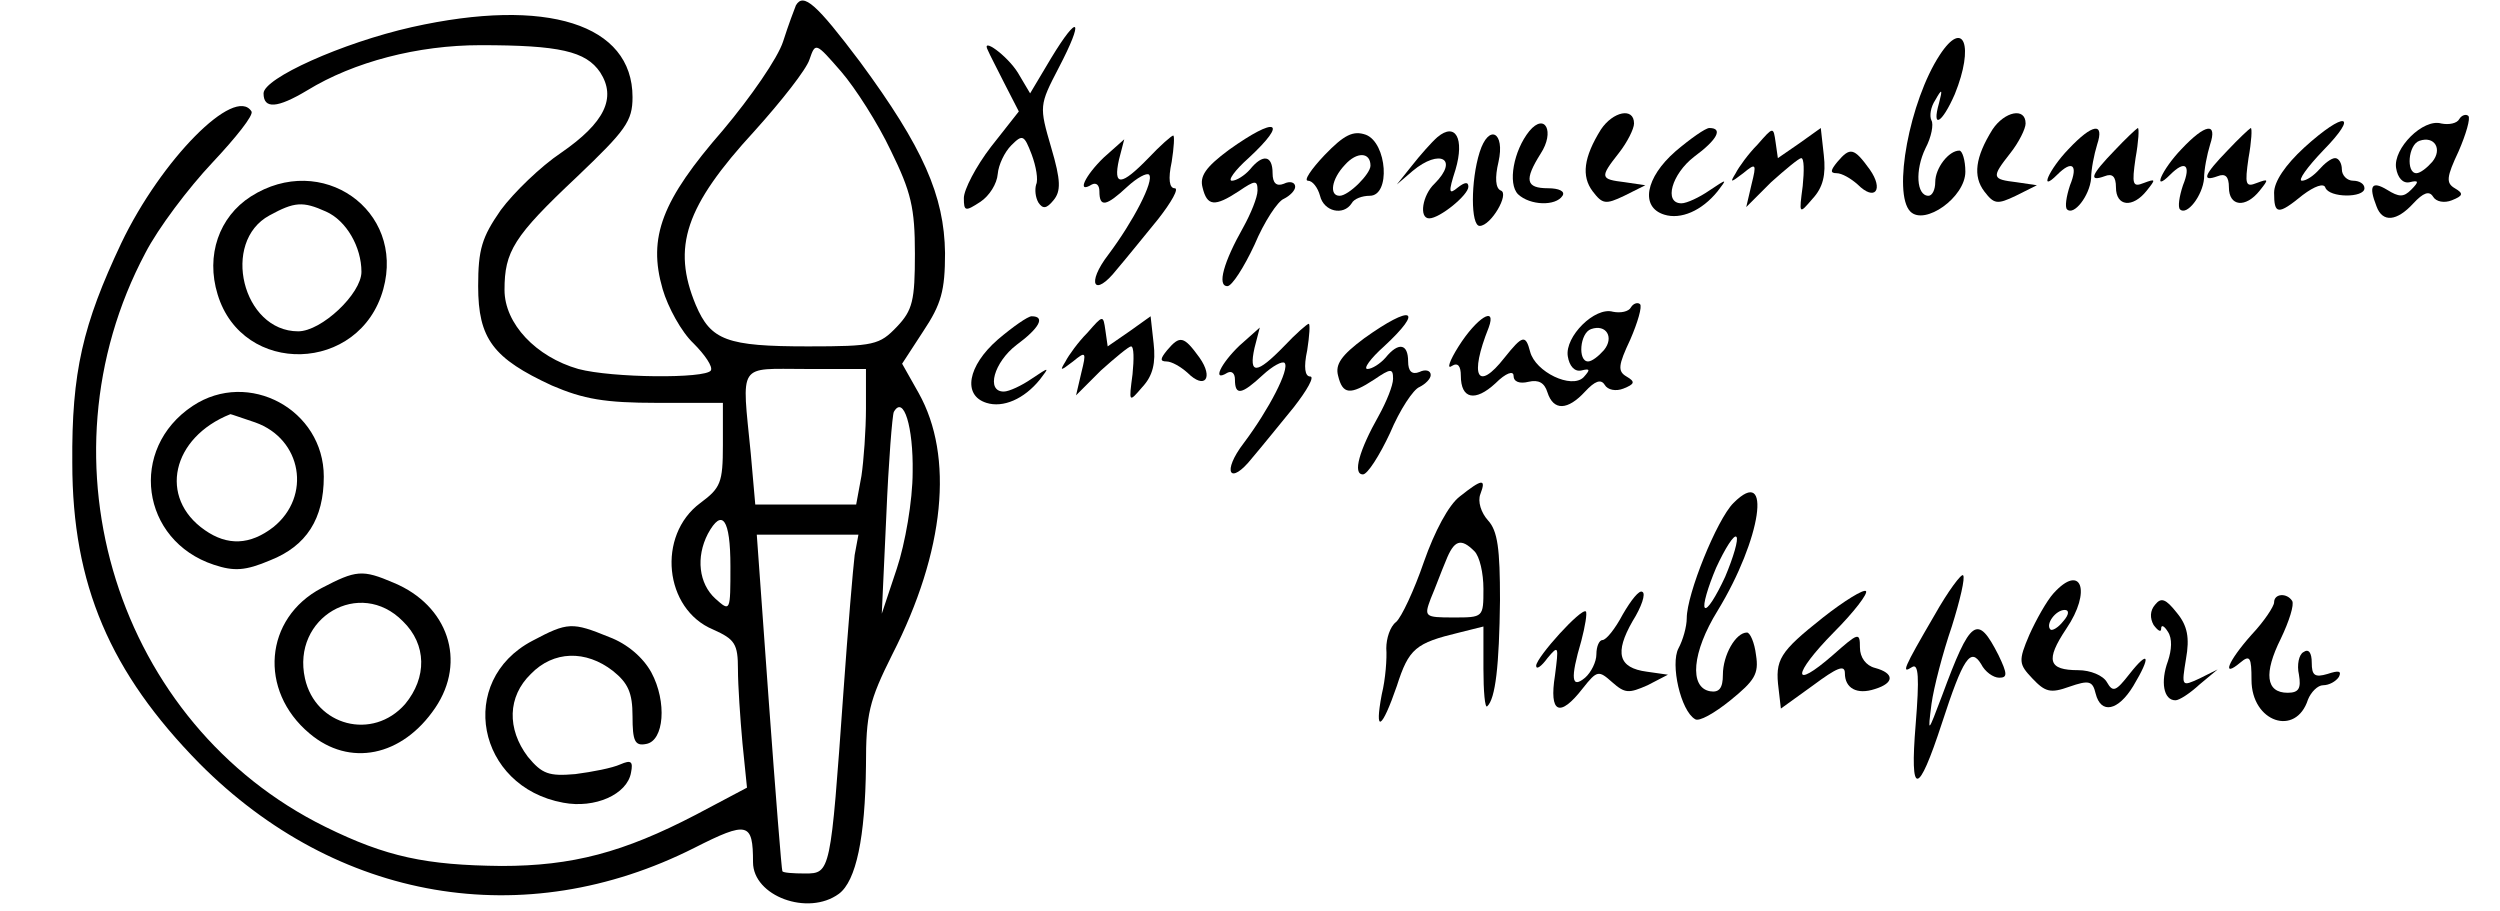 <?xml version="1.0" standalone="no"?>
<!DOCTYPE svg PUBLIC "-//W3C//DTD SVG 20010904//EN"
 "http://www.w3.org/TR/2001/REC-SVG-20010904/DTD/svg10.dtd">
<svg version="1.0" xmlns="http://www.w3.org/2000/svg"
 width="332pt" height="121pt" viewBox="0 0 332 121"
 preserveAspectRatio="xMidYMid meet">

<g transform="translate(0,121) scale(0.1,-0.1)"
fill="#000000" stroke="none">
<path d="M1057 1203 c-2 -5 -10 -26 -17 -48 -7 -22 -43 -74 -80 -118 -81 -93
-100 -142 -80 -211 7 -24 25 -57 41 -72 15 -15 26 -31 23 -36 -7 -11 -131 -10
-176 2 -56 16 -98 60 -98 105 0 51 12 71 96 150 65 62 74 74 74 106 0 97 -114
133 -293 93 -93 -21 -197 -68 -197 -88 0 -21 18 -20 58 4 62 38 147 60 230 60
105 0 140 -8 159 -36 22 -34 6 -67 -52 -107 -27 -18 -63 -53 -80 -76 -25 -36
-30 -52 -30 -101 0 -70 20 -96 98 -132 42 -18 70 -23 140 -23 l87 0 0 -56 c0
-50 -3 -57 -30 -77 -58 -43 -48 -141 17 -168 29 -13 33 -19 33 -53 0 -21 3
-65 6 -98 l6 -59 -68 -36 c-96 -50 -164 -68 -258 -68 -100 1 -153 12 -234 52
-276 136 -386 485 -239 762 17 33 57 86 89 120 31 33 55 63 52 68 -22 35 -120
-64 -173 -175 -51 -108 -66 -171 -65 -292 0 -161 50 -278 169 -399 182 -183
431 -226 657 -112 71 36 78 34 78 -19 0 -45 73 -72 114 -42 23 17 35 75 36
170 0 69 4 86 35 148 70 137 82 263 35 347 l-22 39 28 43 c24 36 29 54 29 104
-1 76 -29 140 -113 254 -58 77 -75 92 -85 75z m126 -193 c27 -55 32 -76 32
-137 0 -62 -3 -75 -24 -97 -23 -24 -30 -26 -118 -26 -108 0 -129 8 -149 55
-32 77 -14 131 78 231 36 40 69 82 73 95 8 23 8 23 42 -16 19 -22 49 -69 66
-105z m-33 -342 c0 -29 -3 -70 -6 -90 l-7 -38 -67 0 -67 0 -6 68 c-12 122 -18
112 73 112 l80 0 0 -52z m62 -85 c0 -38 -10 -95 -21 -128 l-20 -60 6 130 c3
72 8 134 10 138 13 23 26 -20 25 -80z m-242 -125 c0 -60 0 -61 -20 -43 -22 20
-26 55 -10 86 19 35 30 20 30 -43z m165 15 c-2 -16 -9 -98 -15 -183 -17 -239
-17 -240 -51 -240 -16 0 -29 1 -30 3 -1 1 -9 102 -18 225 l-16 222 67 0 68 0
-5 -27z"/>
<path d="M1396 1133 l-28 -47 -16 27 c-14 23 -50 49 -40 30 2 -5 12 -24 22
-44 l19 -37 -37 -47 c-20 -26 -36 -57 -36 -68 0 -18 2 -18 22 -5 12 8 22 24
23 37 1 12 9 29 18 38 15 15 17 14 27 -12 6 -16 9 -34 6 -40 -2 -7 -1 -17 3
-24 6 -9 11 -8 20 3 10 12 10 26 -3 70 -16 55 -16 56 10 106 34 65 27 74 -10
13z"/>
<path d="M2576 1137 c-40 -61 -63 -184 -39 -208 19 -19 73 19 73 53 0 15 -4
28 -8 28 -14 0 -32 -23 -32 -42 0 -10 -4 -18 -9 -18 -16 0 -18 34 -4 63 8 15
11 32 8 37 -3 6 -1 18 5 27 9 16 10 15 5 -4 -10 -35 4 -27 21 12 26 64 12 101
-20 52z"/>
<path d="M2126 1038 c-23 -37 -26 -62 -11 -82 13 -17 17 -18 42 -6 l28 14 -27
4 c-33 4 -34 6 -8 39 11 14 20 32 20 39 0 22 -28 16 -44 -8z"/>
<path d="M2646 1038 c-23 -37 -26 -62 -11 -82 13 -17 17 -18 42 -6 l28 14 -27
4 c-33 4 -34 6 -8 39 11 14 20 32 20 39 0 22 -28 16 -44 -8z"/>
<path d="M3266 1052 c-3 -6 -14 -8 -24 -6 -24 7 -64 -33 -60 -59 2 -13 9 -21
18 -19 12 3 13 1 2 -10 -10 -10 -16 -10 -32 0 -20 12 -25 6 -14 -22 8 -22 27
-20 49 4 13 14 21 17 26 9 4 -7 15 -9 25 -5 15 6 16 9 4 16 -12 7 -11 15 5 49
10 23 16 44 13 47 -3 3 -9 1 -12 -4z m-36 -57 c-7 -8 -16 -15 -21 -15 -14 0
-11 38 4 43 20 7 31 -11 17 -28z"/>
<path d="M2031 1036 c-21 -26 -29 -70 -15 -84 16 -15 50 -16 59 -2 4 6 -5 10
-19 10 -30 0 -32 11 -10 46 19 29 6 55 -15 30z"/>
<path d="M3060 1014 c-25 -23 -40 -45 -40 -60 0 -29 5 -30 38 -3 16 12 28 16
30 10 5 -14 52 -14 52 -1 0 6 -7 10 -15 10 -8 0 -15 7 -15 15 0 8 -4 15 -9 15
-5 0 -14 -7 -21 -15 -7 -8 -17 -15 -23 -15 -6 0 7 18 28 40 49 50 29 53 -25 4z"/>
<path d="M1632 1011 c-31 -23 -39 -35 -35 -50 6 -25 16 -26 48 -5 22 15 25 15
25 1 0 -9 -9 -31 -19 -49 -26 -46 -35 -78 -21 -78 6 0 22 25 36 55 13 31 31
58 39 61 8 4 15 11 15 16 0 6 -7 8 -15 4 -10 -4 -15 1 -15 14 0 24 -13 26 -30
5 -7 -8 -18 -15 -24 -15 -6 0 4 14 22 30 54 50 37 56 -26 11z"/>
<path d="M1759 1004 c-18 -19 -28 -34 -22 -34 6 0 13 -9 16 -20 5 -21 31 -27
42 -10 3 6 14 10 24 10 28 0 23 70 -5 81 -17 6 -29 0 -55 -27z m61 -14 c0 -11
-29 -40 -41 -40 -14 0 -11 22 7 41 16 18 34 17 34 -1z"/>
<path d="M1909 1028 c-8 -7 -23 -24 -34 -38 l-20 -25 21 18 c36 30 62 16 29
-17 -16 -15 -21 -46 -7 -46 14 0 52 31 52 42 0 7 -5 6 -14 -1 -12 -10 -13 -7
-3 24 12 41 0 63 -24 43z"/>
<path d="M2225 1009 c-40 -35 -47 -74 -15 -84 22 -7 50 5 71 31 13 17 13 17
-11 1 -13 -9 -30 -17 -37 -17 -24 0 -13 39 17 62 30 22 39 38 20 38 -5 0 -25
-14 -45 -31z"/>
<path d="M2334 1018 c-12 -12 -25 -30 -29 -38 -8 -13 -7 -13 10 0 17 14 18 13
11 -15 l-7 -30 33 33 c19 17 37 32 40 32 4 0 4 -17 2 -37 -5 -38 -5 -38 13
-17 14 15 18 32 15 58 l-4 36 -28 -20 -29 -20 -3 21 c-3 21 -3 21 -24 -3z"/>
<path d="M2747 1012 c-26 -27 -40 -59 -15 -34 20 20 28 13 17 -14 -5 -15 -7
-29 -4 -32 9 -9 30 18 32 41 0 12 4 32 8 45 10 30 -6 28 -38 -6z"/>
<path d="M2808 1010 c-31 -32 -35 -42 -13 -34 10 4 15 0 15 -15 0 -25 22 -28
41 -4 12 15 12 16 -4 10 -15 -6 -16 -2 -11 33 4 22 5 40 3 40 -2 -1 -16 -14
-31 -30z"/>
<path d="M2897 1012 c-26 -27 -40 -59 -15 -34 20 20 28 13 17 -14 -5 -15 -7
-29 -4 -32 9 -9 30 18 32 41 0 12 4 32 8 45 10 30 -6 28 -38 -6z"/>
<path d="M2958 1010 c-31 -32 -35 -42 -13 -34 10 4 15 0 15 -15 0 -25 22 -28
41 -4 12 15 12 16 -4 10 -15 -6 -16 -2 -11 33 4 22 5 40 3 40 -2 -1 -16 -14
-31 -30z"/>
<path d="M1525 1000 c-36 -37 -47 -38 -39 -2 l7 27 -27 -24 c-25 -24 -37 -49
-16 -36 6 3 10 -1 10 -9 0 -22 9 -20 37 6 13 12 26 19 29 16 7 -8 -21 -62 -54
-106 -30 -39 -19 -58 11 -20 12 14 37 45 55 67 18 23 28 41 22 41 -7 0 -9 12
-4 35 3 19 4 35 2 35 -2 0 -17 -13 -33 -30z"/>
<path d="M1965 1008 c-12 -38 -12 -98 0 -98 15 0 40 43 28 47 -7 3 -8 17 -3
38 9 40 -13 51 -25 13z"/>
<path d="M2440 995 c-9 -11 -10 -15 -1 -15 7 0 19 -7 28 -15 23 -23 35 -7 16
20 -21 29 -26 30 -43 10z"/>
<path d="M333 949 c-42 -27 -60 -78 -44 -130 33 -109 189 -105 220 7 29 105
-82 183 -176 123z m100 -20 c27 -12 47 -47 47 -80 0 -29 -53 -79 -84 -79 -74
0 -103 119 -38 154 33 18 44 19 75 5z"/>
<path d="M2166 802 c-3 -6 -14 -8 -24 -6 -24 7 -64 -33 -60 -59 2 -13 9 -21
18 -19 12 3 12 1 3 -9 -16 -16 -64 7 -71 34 -6 23 -10 22 -34 -8 -36 -46 -47
-25 -21 40 11 30 -16 13 -40 -25 -12 -19 -16 -31 -9 -26 8 5 12 0 12 -13 0
-31 19 -35 46 -10 14 14 24 17 24 10 0 -8 8 -11 20 -8 13 3 21 -1 25 -14 8
-25 27 -24 50 1 13 14 21 17 26 9 4 -7 15 -9 25 -5 15 6 16 9 4 16 -12 7 -11
15 5 49 10 23 16 44 13 47 -3 3 -9 1 -12 -4z m-36 -57 c-7 -8 -16 -15 -21 -15
-14 0 -11 38 4 43 20 7 31 -11 17 -28z"/>
<path d="M1325 759 c-40 -35 -47 -74 -15 -84 22 -7 50 5 71 31 13 17 13 17
-11 1 -13 -9 -30 -17 -37 -17 -24 0 -13 39 17 62 30 22 39 38 20 38 -5 0 -25
-14 -45 -31z"/>
<path d="M1444 768 c-12 -12 -25 -30 -29 -38 -8 -13 -7 -13 10 0 17 14 18 13
11 -15 l-7 -30 33 33 c19 17 37 32 40 32 4 0 4 -17 2 -37 -5 -38 -5 -38 13
-17 14 15 18 32 15 58 l-4 36 -28 -20 -29 -20 -3 21 c-3 21 -3 21 -24 -3z"/>
<path d="M1812 761 c-31 -23 -39 -35 -35 -50 6 -25 16 -26 48 -5 22 15 25 15
25 1 0 -9 -9 -31 -19 -49 -26 -46 -35 -78 -21 -78 6 0 22 25 36 55 13 31 31
58 39 61 8 4 15 11 15 16 0 6 -7 8 -15 4 -10 -4 -15 1 -15 14 0 24 -13 26 -30
5 -7 -8 -18 -15 -24 -15 -6 0 4 14 22 30 54 50 37 56 -26 11z"/>
<path d="M1705 750 c-36 -37 -47 -38 -39 -2 l7 27 -27 -24 c-25 -24 -37 -49
-16 -36 6 3 10 -1 10 -9 0 -22 9 -20 37 6 13 12 26 19 29 16 7 -8 -21 -62 -54
-106 -30 -39 -19 -58 11 -20 12 14 37 45 55 67 18 23 28 41 22 41 -7 0 -9 12
-4 35 3 19 4 35 2 35 -2 0 -17 -13 -33 -30z"/>
<path d="M1550 745 c-9 -11 -10 -15 -1 -15 7 0 19 -7 28 -15 23 -23 35 -7 16
20 -21 29 -26 30 -43 10z"/>
<path d="M256 671 c-86 -57 -69 -179 28 -211 27 -9 42 -8 75 6 48 19 71 55 71
111 0 89 -100 143 -174 94z m83 -22 c62 -22 75 -98 24 -139 -31 -24 -61 -25
-91 -4 -62 43 -44 123 34 154 1 0 15 -5 33 -11z"/>
<path d="M1939 551 c-15 -11 -34 -47 -48 -87 -13 -38 -30 -74 -37 -80 -8 -6
-13 -22 -13 -35 1 -13 -1 -41 -6 -61 -10 -53 0 -47 20 11 16 50 25 57 83 71
l32 8 0 -56 c0 -30 2 -53 5 -50 11 10 16 54 17 141 0 68 -3 92 -16 106 -9 10
-14 25 -10 35 8 21 2 20 -27 -3z m19 -73 c7 -7 12 -29 12 -50 0 -38 0 -38 -40
-38 -38 0 -39 1 -30 25 6 14 14 36 20 50 11 28 20 31 38 13z"/>
<path d="M2302 542 c-22 -22 -62 -121 -62 -153 0 -11 -5 -29 -11 -40 -11 -21
3 -83 22 -94 5 -4 26 8 47 25 32 26 38 35 34 60 -2 17 -8 30 -12 30 -15 0 -32
-30 -32 -56 0 -18 -5 -24 -17 -22 -28 5 -24 52 10 107 58 95 73 195 21 143z
m-11 -98 c-12 -26 -24 -45 -27 -41 -3 3 4 27 15 53 12 26 24 45 27 41 3 -3 -4
-27 -15 -53z"/>
<path d="M427 429 c-76 -40 -84 -136 -16 -193 53 -45 123 -31 167 34 42 62 17
136 -55 166 -42 18 -50 17 -96 -7z m108 -44 c32 -31 32 -75 3 -110 -43 -49
-119 -29 -133 34 -18 81 73 134 130 76z"/>
<path d="M2569 393 c-42 -72 -44 -78 -30 -69 9 6 10 -14 5 -76 -8 -97 3 -96
35 2 28 86 38 101 52 78 5 -10 16 -18 24 -18 11 0 11 5 -1 30 -28 55 -37 49
-75 -54 -19 -50 -19 -51 -14 -11 3 22 15 68 27 103 11 35 18 65 15 68 -2 3
-20 -21 -38 -53z"/>
<path d="M2727 422 c-9 -10 -23 -35 -32 -55 -15 -35 -14 -39 4 -58 17 -18 24
-20 49 -11 26 9 31 8 35 -9 7 -28 30 -23 50 10 24 40 21 49 -5 16 -18 -23 -22
-25 -30 -11 -5 9 -22 16 -38 16 -40 0 -44 13 -16 55 34 50 20 88 -17 47z m13
-37 c-7 -9 -15 -13 -17 -11 -7 7 7 26 19 26 6 0 6 -6 -2 -15z"/>
<path d="M2155 394 c-10 -19 -22 -34 -27 -34 -4 0 -8 -8 -8 -19 0 -10 -7 -24
-15 -31 -18 -15 -20 -2 -5 49 5 19 8 37 6 39 -6 5 -65 -60 -66 -72 0 -6 7 -1
15 10 15 18 15 16 10 -23 -8 -50 6 -57 37 -17 19 24 21 24 39 8 17 -15 22 -15
47 -4 l27 14 -28 4 c-38 5 -43 25 -19 67 12 19 18 37 13 39 -4 3 -15 -11 -26
-30z"/>
<path d="M2421 390 c-58 -46 -64 -56 -59 -95 l3 -26 43 31 c31 23 42 28 42 16
0 -20 16 -29 40 -21 26 8 26 21 0 28 -12 3 -20 14 -20 27 0 21 -2 20 -36 -10
-55 -48 -54 -26 1 30 27 27 46 52 43 55 -3 3 -29 -13 -57 -35z"/>
<path d="M2862 407 c-7 -8 -7 -18 -2 -27 6 -8 10 -10 10 -5 0 6 4 4 9 -4 6 -9
5 -24 0 -39 -10 -27 -6 -52 10 -52 5 0 19 9 32 21 l24 20 -24 -12 c-24 -11
-24 -11 -18 26 5 28 2 44 -12 61 -15 19 -21 21 -29 11z"/>
<path d="M3020 410 c0 -5 -13 -25 -30 -43 -32 -36 -40 -58 -15 -37 13 11 15 7
15 -23 0 -56 59 -76 75 -26 4 10 13 19 20 19 8 0 17 5 21 11 4 8 0 9 -15 4
-17 -5 -21 -2 -21 15 0 13 -4 19 -11 14 -6 -3 -9 -17 -6 -30 3 -18 0 -24 -15
-24 -29 0 -32 26 -9 72 11 23 18 45 15 50 -7 11 -24 10 -24 -2z"/>
<path d="M707 359 c-101 -53 -74 -194 41 -215 42 -8 85 11 90 40 3 15 0 17
-14 11 -11 -5 -37 -10 -60 -13 -35 -3 -44 0 -63 23 -28 37 -27 80 4 110 30 31
73 32 109 4 20 -16 26 -29 26 -60 0 -33 3 -40 18 -37 24 4 28 56 7 95 -11 20
-32 38 -56 47 -49 20 -55 20 -102 -5z"/>
</g>
</svg>
